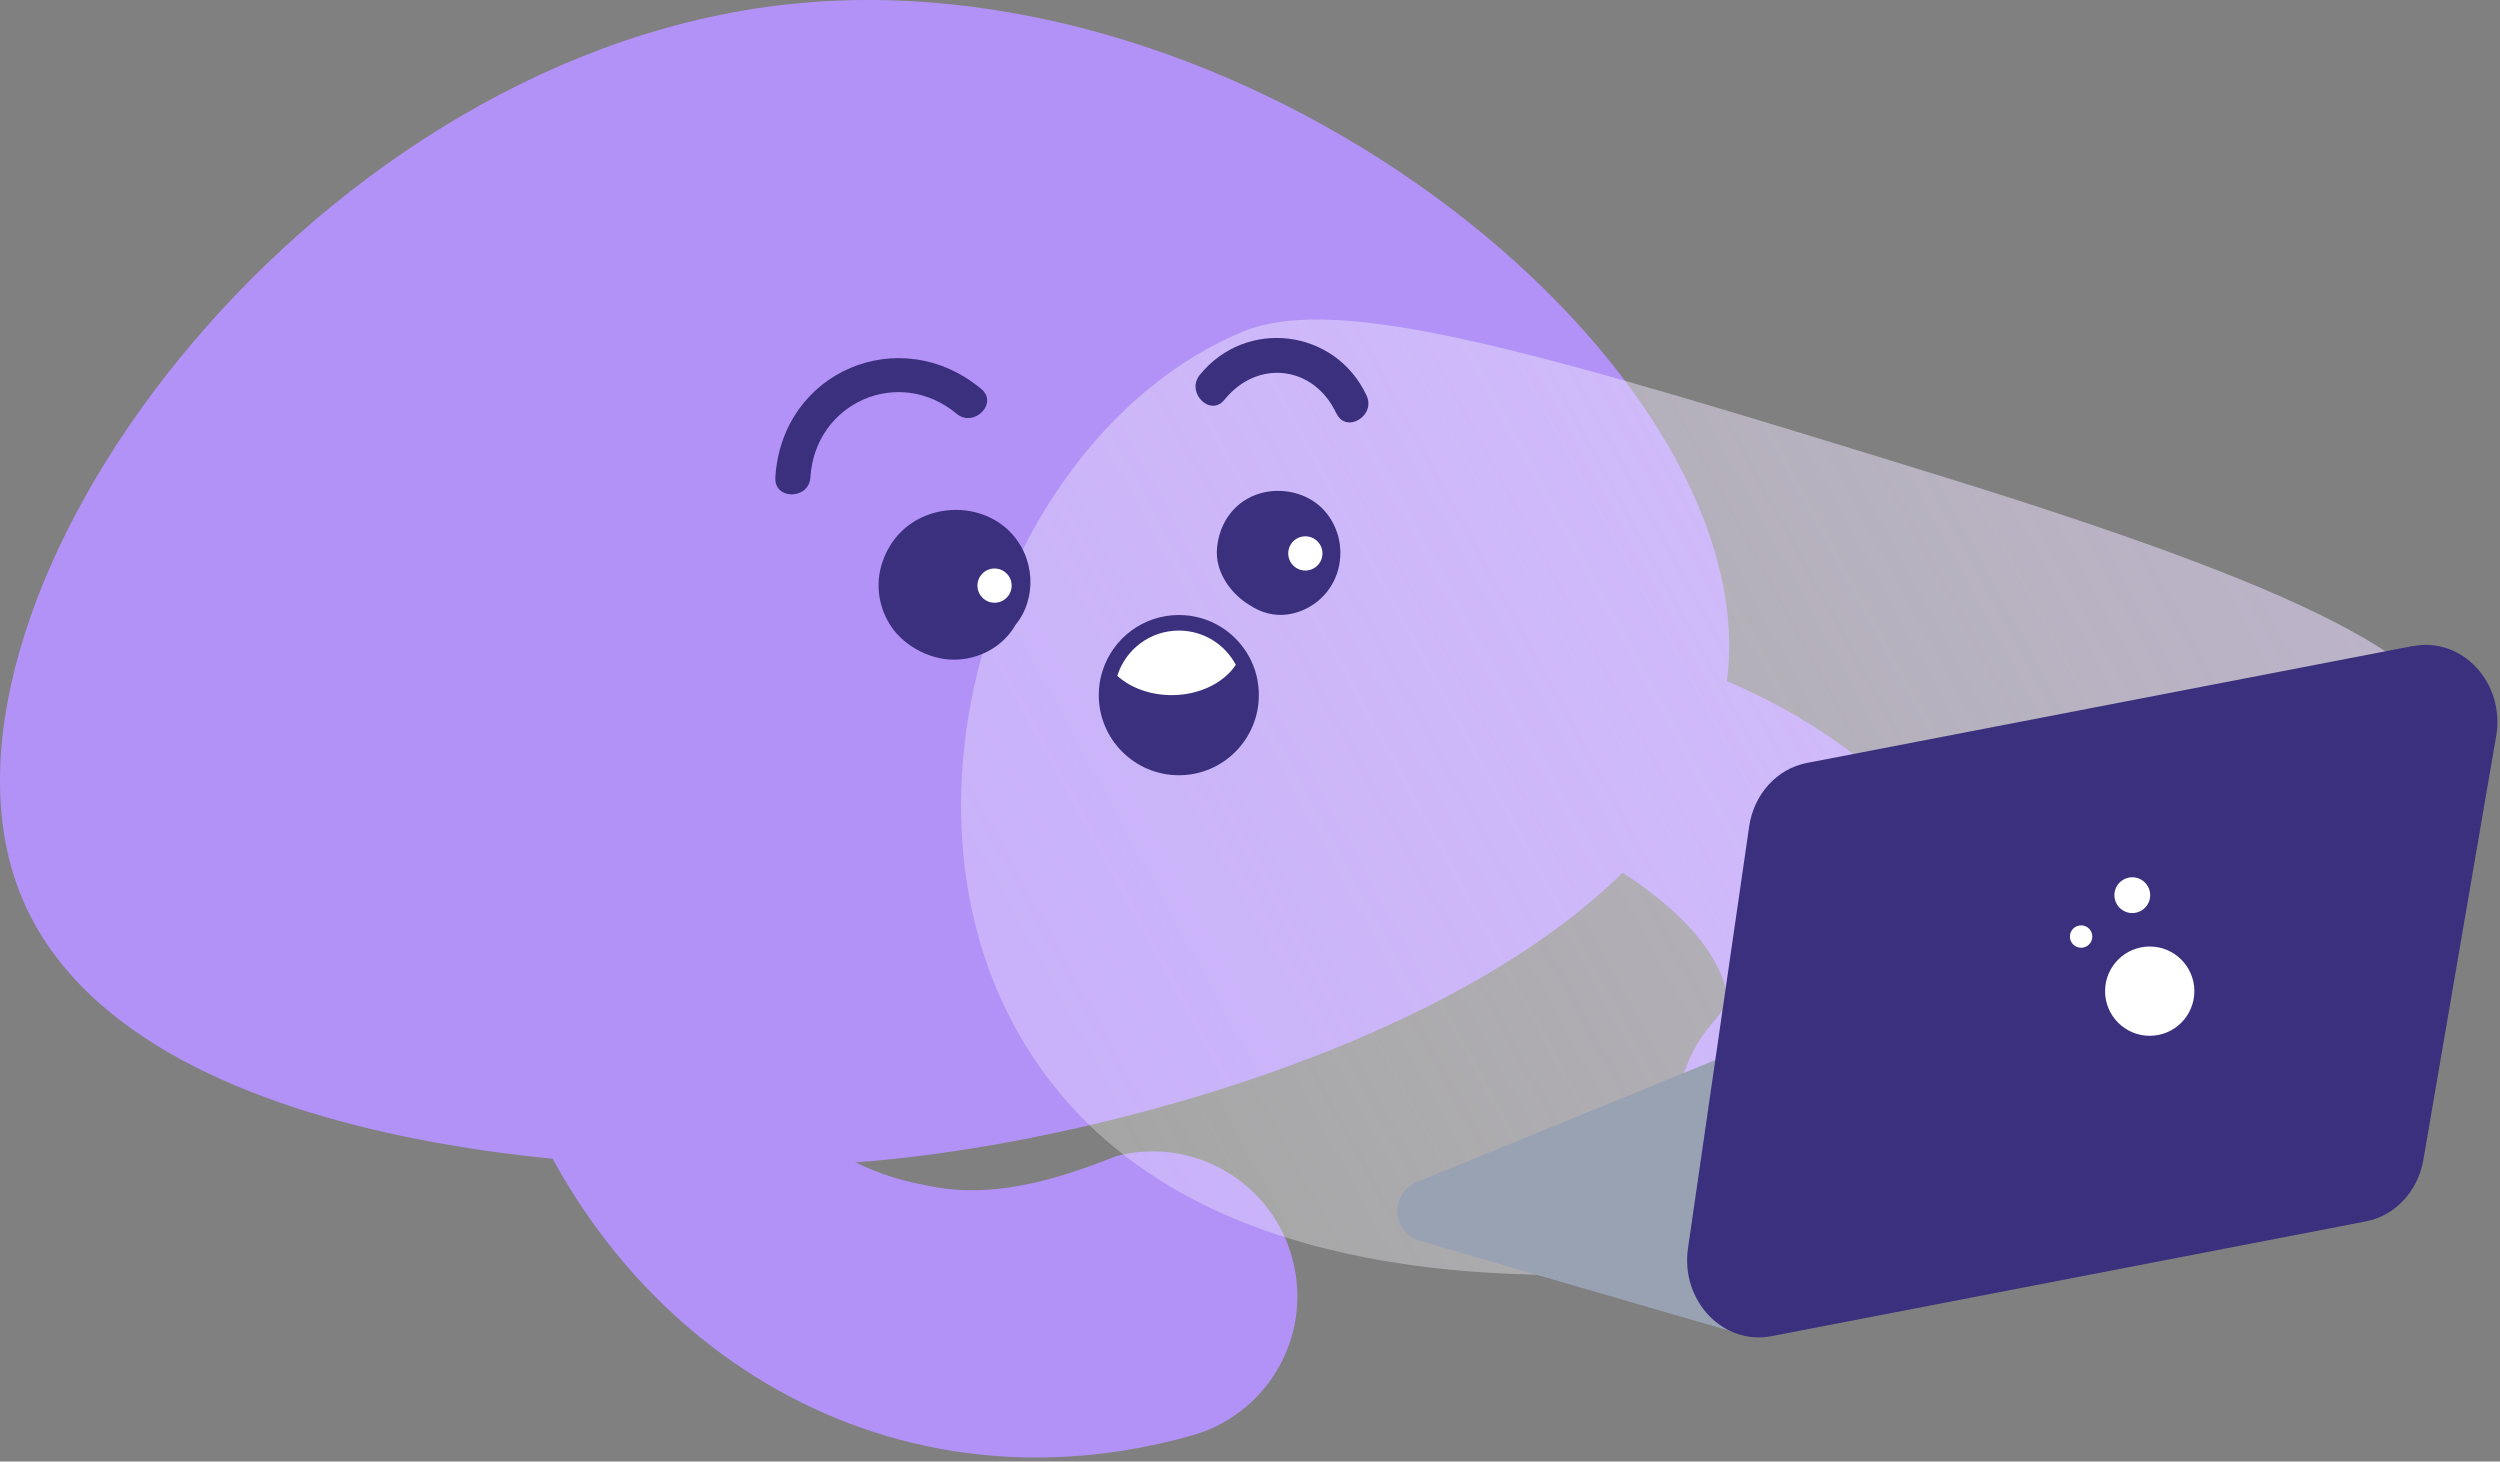 <?xml version="1.0" encoding="UTF-8"?> <svg xmlns="http://www.w3.org/2000/svg" width="195" height="114" viewBox="0 0 195 114" fill="none"><rect x="0" y="0" width="195" height="114" fill="#808080" stroke="none"/> <path d="M39.318 81.532C46.743 104.574 68.681 118.685 92.717 112.036C98.76 110.483 102.4 104.319 100.834 98.289C99.281 92.246 93.118 88.606 87.087 90.172C82.234 92.101 77.126 93.63 71.945 92.392C63.463 90.863 56.547 83.522 52.725 75.975C48.491 68.113 36.733 73.039 39.318 81.545V81.532Z" fill="#B292F6"></path> <path d="M116.086 62.702C122.287 65.262 133.17 70.576 134.687 77.407C134.711 78.596 134.311 78.863 133.595 79.761C129.421 84.566 129.931 91.846 134.735 96.02C140.475 101.201 150.109 98.896 152.948 91.737L153.918 89.371C157.765 80.453 155.726 70.115 149.223 63.041C141.409 54.693 130.61 50.859 119.86 48.627C110.942 47.134 107.678 59.571 116.098 62.689L116.086 62.702Z" fill="#B292F6"></path> <path d="M1.352 69.108C8.948 90.05 48.479 92.38 68.305 90.536C74.76 89.941 82.246 88.606 89.817 86.544C111.16 80.768 133.182 69.278 134.784 52.4C135.937 40.182 126.327 25.791 111.73 15.187C97.571 4.898 78.727 -1.836 60.515 0.445C23.435 5.08 -6.85 46.467 1.352 69.108Z" fill="#B292F6"></path> <path opacity="0.59" d="M82.549 85.136C97.037 102.705 126.29 99.769 139.674 98.337C147.937 97.452 178.574 94.188 189.566 73.682C191.532 70.006 194.614 65.031 193.061 59.268C191.132 52.133 183.136 46.928 150.739 36.93C119.957 27.429 104.426 22.758 96.891 25.888C77.162 34.115 66.982 66.232 82.549 85.124V85.136Z" fill="url(#paint0_linear_59_73310)"></path> <path d="M103.928 42.584C104.426 44.356 103.382 46.285 101.841 47.183C100.434 48.008 98.541 47.959 97.194 47.025C95.847 46.091 94.779 44.501 94.925 42.778C95.095 40.752 96.332 39.029 98.335 38.471C99.973 38.01 101.902 38.422 103.127 39.648C104.353 40.873 104.838 42.705 104.377 44.428C103.916 46.151 102.557 47.425 100.895 47.838C98.674 48.396 96.502 47.037 95.787 44.938C95.435 43.907 95.835 42.669 96.587 41.929C97.437 41.08 98.468 40.958 99.596 41.128C99.718 41.152 99.839 41.177 99.96 41.213L99.099 41.092C99.22 41.104 99.342 41.116 99.463 41.092L98.565 41.213C98.808 41.177 99.062 41.14 99.293 41.055L98.468 41.407C98.541 41.371 98.614 41.334 98.686 41.286L97.983 41.832C98.08 41.747 98.165 41.674 98.25 41.577L97.704 42.281C97.776 42.172 97.837 42.075 97.898 41.965L97.546 42.803C97.606 42.645 97.655 42.487 97.679 42.329L97.558 43.264C97.558 43.13 97.558 43.021 97.558 42.9L97.679 43.834C97.667 43.749 97.643 43.676 97.619 43.591L97.971 44.428C97.922 44.307 97.861 44.21 97.788 44.113L98.335 44.829C98.286 44.768 98.225 44.708 98.153 44.659L98.868 45.205C98.759 45.132 98.662 45.072 98.553 45.023L99.402 45.375C99.281 45.326 99.172 45.302 99.038 45.278L99.985 45.399C99.851 45.399 99.742 45.387 99.609 45.399L100.555 45.278C100.434 45.302 100.312 45.326 100.191 45.363L101.04 44.999C100.919 45.047 100.822 45.108 100.725 45.181L101.441 44.623C101.38 44.671 101.319 44.732 101.271 44.804L101.829 44.077C101.829 44.077 101.744 44.198 101.708 44.271L102.072 43.421C102.023 43.531 101.999 43.628 101.975 43.737L102.108 42.79C102.096 42.972 102.096 43.166 102.108 43.349L101.987 42.402C102.011 42.523 102.035 42.62 102.072 42.73L101.72 41.892C101.78 42.038 101.853 42.159 101.95 42.293L101.404 41.589C101.477 41.674 101.55 41.747 101.647 41.82L100.955 41.286C101.052 41.346 101.137 41.395 101.247 41.444L100.434 41.104C100.506 41.128 100.579 41.152 100.652 41.152L99.754 41.031C99.827 41.031 99.9 41.043 99.985 41.031L99.099 41.152C99.208 41.14 99.305 41.116 99.414 41.08L98.626 41.407C98.723 41.359 98.808 41.31 98.905 41.249L98.25 41.759C98.335 41.686 98.407 41.613 98.48 41.529L97.971 42.184C98.213 41.856 98.407 41.456 98.723 41.189C99.621 40.473 100.604 40.06 101.768 40.388C102.824 40.679 103.661 41.516 103.952 42.572L103.928 42.584Z" fill="#3A307D"></path> <path d="M78.145 43.057C79.807 44.404 80.268 46.928 79.201 48.76C78.206 50.471 76.337 51.466 74.371 51.454C72.406 51.442 70.295 50.277 69.3 48.53C68.244 46.673 68.28 44.538 69.348 42.694C71.556 38.847 77.478 38.762 79.662 42.657C81.02 45.072 80.426 48.324 77.975 49.804C76.034 50.981 73.049 50.762 71.52 48.954C70.598 47.862 69.894 46.321 70.44 44.865L70.477 44.781C70.841 43.798 71.399 42.839 72.369 42.317C73.34 41.796 74.432 41.626 75.536 41.905C76.191 42.063 77.053 42.499 77.478 43.009C77.854 43.446 76.471 42.414 77.041 42.669L76.034 42.245C76.119 42.281 76.216 42.305 76.313 42.305L75.197 42.16C75.294 42.16 75.391 42.16 75.475 42.16L74.359 42.305C74.456 42.293 74.541 42.269 74.626 42.233L73.631 42.657C73.195 42.948 72.831 43.3 72.539 43.737L72.115 44.732C72.163 44.623 72.187 44.514 72.2 44.404L72.054 45.508C72.066 45.399 72.054 45.278 72.054 45.169L72.2 46.273C72.103 45.873 72.175 46.03 72.442 46.77C72.94 47.341 73.037 47.486 72.758 47.183C73.097 47.535 73.51 47.777 73.995 47.899C73.886 47.862 73.789 47.838 73.68 47.826L74.772 47.972C74.602 47.959 74.456 47.972 74.287 47.972L75.379 47.826C74.857 47.923 75.075 48.081 75.73 47.608C75.379 47.874 75.293 48.02 76.009 47.328C75.561 47.765 76.495 46.406 76.228 47.001L76.507 46.321C76.471 46.419 76.446 46.528 76.434 46.637L76.58 45.569C76.568 45.678 76.568 45.788 76.58 45.897L76.434 44.829C76.495 45.278 76.713 45.339 76.216 44.489C76.531 45.023 75.524 43.773 75.997 44.186L75.451 43.773C75.548 43.834 75.633 43.895 75.743 43.931C75.755 43.798 74.614 43.579 75.427 43.713L74.383 43.567C74.553 43.579 74.699 43.579 74.869 43.567L73.825 43.713C74.201 43.628 74.044 43.713 73.352 43.955C73.692 43.749 73.558 43.858 72.94 44.295C72.515 44.902 72.394 45.047 72.6 44.72C72.794 44.416 73.013 44.137 73.255 43.883C73.486 43.628 73.765 43.409 74.08 43.239C73.498 43.725 73.34 43.834 73.595 43.591C73.195 44.137 73.085 44.271 73.279 43.992C73.425 43.725 73.364 43.858 73.109 44.404C73.486 43.385 74.141 42.584 75.221 42.293C76.301 42.002 77.296 42.366 78.169 43.07L78.145 43.057Z" fill="#3A307D"></path> <path d="M104.232 32.246C102.497 28.509 98.08 27.988 95.508 31.179C94.404 32.55 92.487 30.608 93.579 29.25C97.195 24.772 104.171 25.646 106.598 30.863C107.326 32.453 104.984 33.836 104.244 32.246H104.232Z" fill="#3A307D"></path> <path d="M74.614 32.271C70.088 28.509 63.56 31.421 63.209 37.245C63.099 38.993 60.369 39.005 60.478 37.245C60.976 28.958 70.197 25.064 76.543 30.341C77.89 31.47 75.949 33.387 74.614 32.271V32.271Z" fill="#3A307D"></path> <path d="M86.918 54.22C86.918 56.999 89.174 59.255 91.953 59.255C94.732 59.255 96.976 56.999 96.976 54.22C96.976 53.359 96.77 52.558 96.394 51.854C95.545 50.265 93.882 49.185 91.953 49.185C89.696 49.185 87.791 50.665 87.148 52.715C86.99 53.189 86.918 53.698 86.918 54.22V54.22Z" fill="#3A307D"></path> <path fill-rule="evenodd" clip-rule="evenodd" d="M91.953 50.398C93.414 50.398 94.675 51.213 95.324 52.426L95.324 52.426C95.605 52.952 95.763 53.556 95.763 54.22C95.763 56.332 94.058 58.042 91.953 58.042C89.844 58.042 88.131 56.328 88.131 54.22C88.131 53.809 88.188 53.431 88.299 53.099L88.302 53.089L88.306 53.078C88.795 51.518 90.242 50.398 91.953 50.398ZM97.464 51.282C96.413 49.316 94.35 47.971 91.953 47.971C89.153 47.971 86.793 49.806 85.993 52.342C85.791 52.953 85.704 53.591 85.704 54.22C85.704 57.669 88.504 60.469 91.953 60.469C95.405 60.469 98.189 57.665 98.189 54.22C98.189 53.161 97.935 52.164 97.464 51.282" fill="#3A307D"></path> <path d="M136.701 101.791L111.415 94.455L144.624 80.877" fill="#98A2B3"></path> <path fill-rule="evenodd" clip-rule="evenodd" d="M146.87 79.959C146.363 78.718 144.946 78.124 143.706 78.631L110.497 92.208C109.541 92.599 108.937 93.552 108.992 94.583C109.046 95.614 109.747 96.498 110.739 96.785L136.025 104.122C137.312 104.495 138.658 103.754 139.032 102.467C139.405 101.18 138.664 99.834 137.377 99.46L118.781 94.065L145.543 83.124C146.783 82.616 147.378 81.2 146.87 79.959Z" fill="#98A2B3"></path> <path d="M188.219 50.386L140.935 59.511C138.606 59.959 136.798 61.949 136.434 64.473L131.665 97.355C131.071 101.444 134.395 104.95 138.169 104.222L184.543 95.268C186.812 94.831 188.596 92.926 189.02 90.475L194.699 57.424C195.415 53.286 192.066 49.658 188.219 50.398V50.386Z" fill="#3A307D"></path> <path d="M167.678 80.792C165.755 80.792 164.196 79.233 164.196 77.31C164.196 75.387 165.755 73.828 167.678 73.828C169.601 73.828 171.16 75.387 171.16 77.31C171.16 79.233 169.601 80.792 167.678 80.792Z" fill="white"></path> <path d="M166.318 71.219C165.548 71.219 164.923 70.594 164.923 69.824C164.923 69.053 165.548 68.428 166.318 68.428C167.089 68.428 167.714 69.053 167.714 69.824C167.714 70.594 167.089 71.219 166.318 71.219Z" fill="white"></path> <path d="M162.327 73.925C161.844 73.925 161.453 73.534 161.453 73.051C161.453 72.569 161.844 72.178 162.327 72.178C162.809 72.178 163.2 72.569 163.2 73.051C163.2 73.534 162.809 73.925 162.327 73.925Z" fill="white"></path> <path d="M101.817 44.501C101.08 44.501 100.482 43.904 100.482 43.166C100.482 42.429 101.08 41.832 101.817 41.832C102.554 41.832 103.152 42.429 103.152 43.166C103.152 43.904 102.554 44.501 101.817 44.501Z" fill="white"></path> <path d="M77.575 47.013C76.838 47.013 76.24 46.415 76.24 45.678C76.24 44.941 76.838 44.343 77.575 44.343C78.312 44.343 78.909 44.941 78.909 45.678C78.909 46.415 78.312 47.013 77.575 47.013Z" fill="white"></path> <path d="M87.148 52.715C88.168 53.638 89.696 54.22 91.395 54.22C93.579 54.22 95.472 53.249 96.394 51.854C95.545 50.265 93.882 49.185 91.953 49.185C89.696 49.185 87.791 50.665 87.148 52.715V52.715Z" fill="white"></path> <defs> <linearGradient id="paint0_linear_59_73310" x1="183.996" y1="38.453" x2="87.488" y2="91.089" gradientUnits="userSpaceOnUse"> <stop stop-color="#E6D7FE"></stop> <stop offset="1" stop-color="white" stop-opacity="0.5"></stop> </linearGradient> </defs> </svg> 